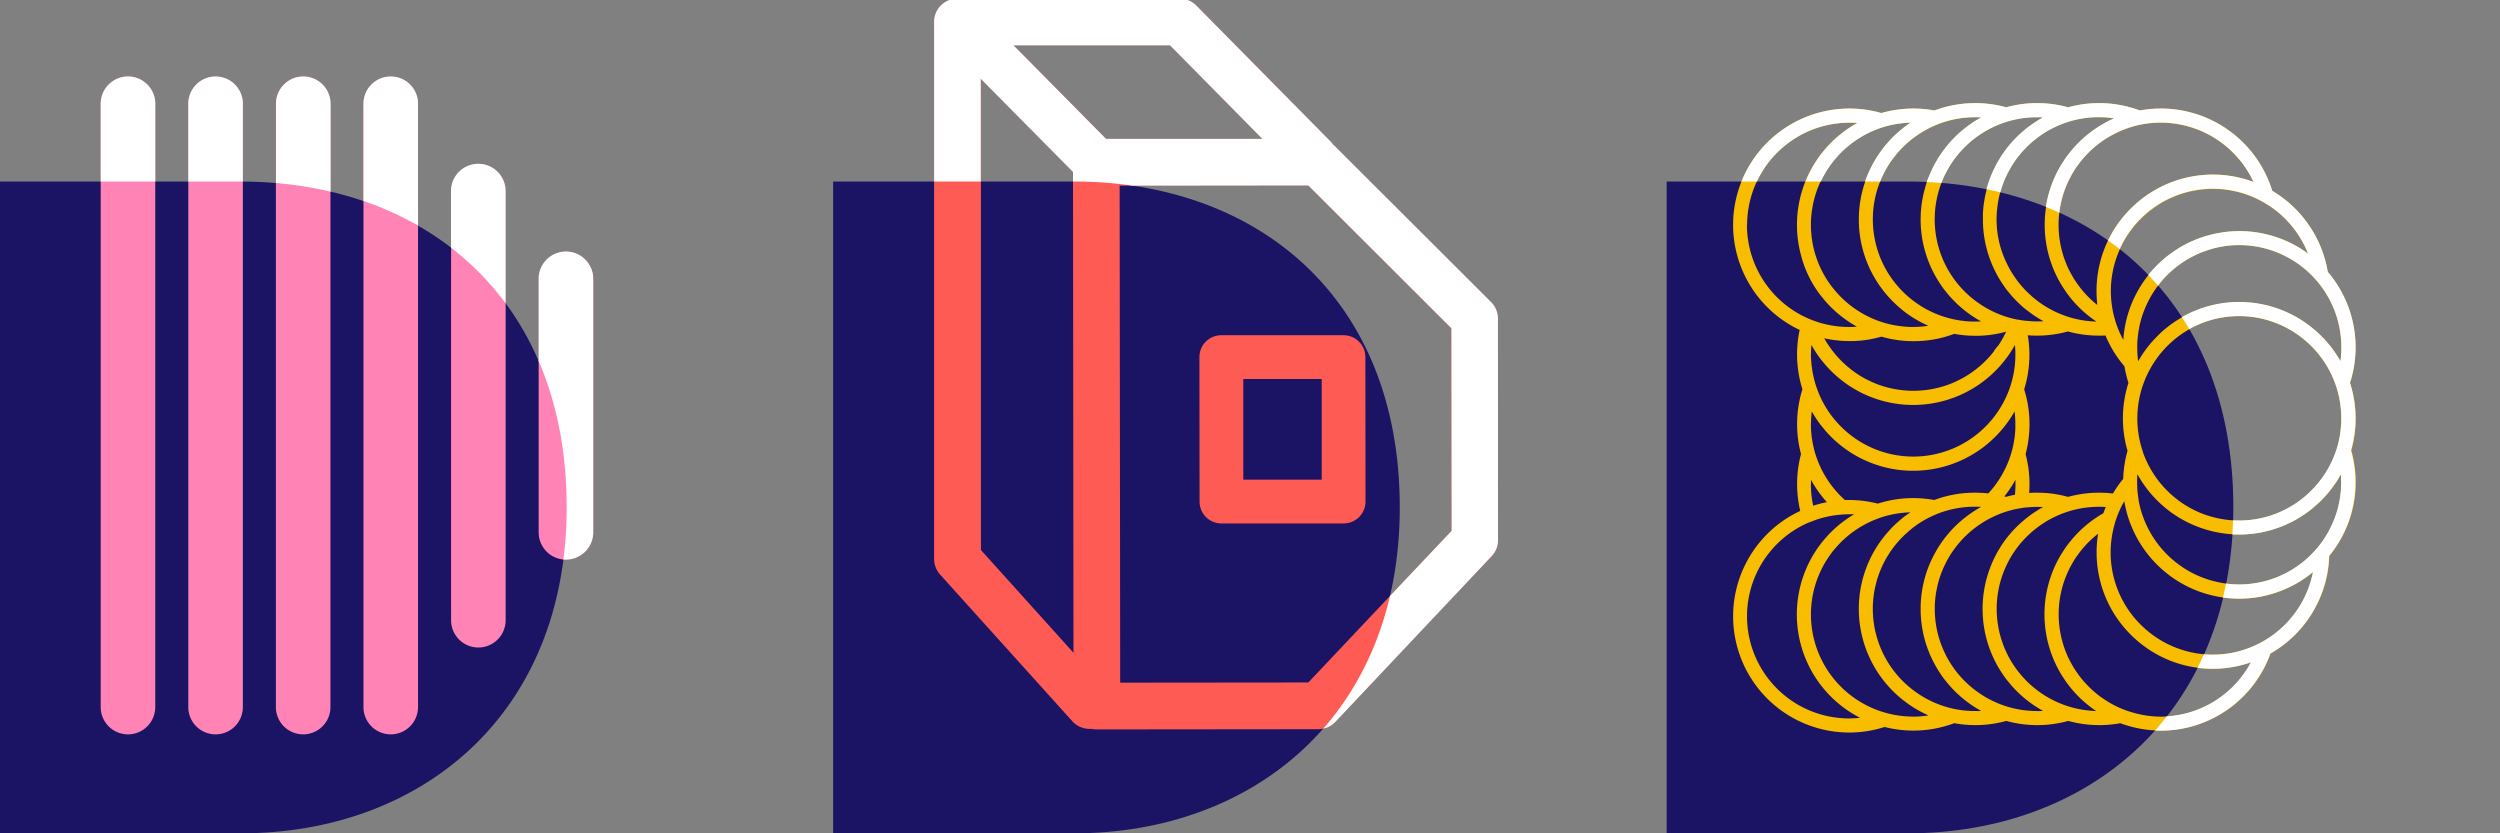 <svg id="D" xmlns="http://www.w3.org/2000/svg" viewBox="0 0 900 300"><rect x="0" y="0" width="900" height="300" fill="#808080" stroke="none"/><defs><style>.cls-1{fill:#1b1464;}.cls-2{fill:#ff83b5;}.cls-3{fill:#fff;}.cls-4{fill:#ff5b55;}.cls-5{fill:#f9bd00;}</style></defs><title>D_home</title><path class="cls-1" d="M86.68,65.36H0V300H86.68C151.47,300,204,257.39,204,182.69,204,106.06,151.47,65.36,86.68,65.36Z"/><path class="cls-2" d="M109.14,27.53a9.82,9.82,0,0,0-9.82,9.82v217.2a9.82,9.82,0,1,0,19.64,0V37.36A9.82,9.82,0,0,0,109.14,27.53Z"/><path class="cls-2" d="M77.61,27.53a9.82,9.82,0,0,0-9.82,9.82v217.2a9.82,9.82,0,1,0,19.64,0V37.36A9.82,9.82,0,0,0,77.61,27.53Z"/><path class="cls-2" d="M140.67,27.53a9.82,9.82,0,0,0-9.82,9.82v217.2a9.82,9.82,0,1,0,19.64,0V37.36A9.82,9.82,0,0,0,140.67,27.53Z"/><path class="cls-2" d="M172.21,59a9.82,9.82,0,0,0-9.82,9.82V223.28a9.82,9.82,0,1,0,19.64,0V68.79A9.82,9.82,0,0,0,172.21,59Z"/><path class="cls-2" d="M203.74,90.56a9.82,9.82,0,0,0-9.82,9.82v91.27a9.82,9.82,0,1,0,19.64,0V100.38A9.82,9.82,0,0,0,203.74,90.56Z"/><path class="cls-2" d="M46.07,27.53a9.82,9.82,0,0,0-9.82,9.82v217.2a9.82,9.82,0,1,0,19.64,0V37.36A9.82,9.82,0,0,0,46.07,27.53Z"/><path class="cls-3" d="M119,37.36a9.82,9.82,0,1,0-19.64,0V65.89A136.55,136.55,0,0,1,119,69V37.36Z"/><path class="cls-3" d="M86.68,65.36h0.75v-28a9.82,9.82,0,1,0-19.64,0v28H86.68Z"/><path class="cls-3" d="M150.49,37.36a9.82,9.82,0,1,0-19.64,0v35a113.58,113.58,0,0,1,19.64,8.84V37.36Z"/><path class="cls-3" d="M182,109.18V68.79a9.82,9.82,0,1,0-19.64,0V89.16A100.49,100.49,0,0,1,182,109.18Z"/><path class="cls-3" d="M203.74,90.56a9.82,9.82,0,0,0-9.82,9.82V130C200.4,145,204,162.62,204,182.69a147.65,147.65,0,0,1-1.17,18.74c0.3,0,.6,0,0.91,0a9.82,9.82,0,0,0,9.82-9.82V100.38A9.82,9.82,0,0,0,203.74,90.56Z"/><path class="cls-3" d="M55.9,37.36a9.82,9.82,0,1,0-19.64,0v28H55.9v-28Z"/><path class="cls-1" d="M386.59,65.34H299.93V300h86.66c64.8,0,117.33-42.62,117.33-117.33C503.92,106,451.39,65.34,386.59,65.34Z"/><path class="cls-4" d="M539.26,114.68a8.4,8.4,0,0,0-2.47-5.93L480.35,52.42c-0.15-.15-0.31-0.29-0.47-0.42a8.42,8.42,0,0,0-.87-1.05L430.67,2a8.4,8.4,0,0,0-6-2.5h-80a8.39,8.39,0,0,0-8.39,8.8c0,0.07,0,.13,0,0.2V201.22a8.4,8.4,0,0,0,2.16,5.62l47.57,52.78a8.38,8.38,0,0,0,6.24,2.78c0.26,0,.53,0,0.79,0a8.38,8.38,0,0,0,1.77.19h0l79.74-.08a8.4,8.4,0,0,0,6.1-2.63L537,200.2a8.4,8.4,0,0,0,2.29-5.77ZM421.19,16.31L454.46,50,398.17,50,364.84,16.31h56.36ZM353.13,198V28.35L386.28,61.9,386.45,235ZM471,245.69l-67.73.07L403.07,66.83l67.87-.07,51.52,51.42,0.08,72.92Z"/><path class="cls-4" d="M483.66,120.68h0l-44,0a7.88,7.88,0,0,0-7.87,7.89l0.05,52a7.88,7.88,0,0,0,7.88,7.87h0l44,0a7.88,7.88,0,0,0,7.87-7.89l-0.05-52A7.88,7.88,0,0,0,483.66,120.68Zm-36.07,52,0-36.23,28.23,0,0,36.23Z"/><path class="cls-3" d="M539.26,114.68a8.4,8.4,0,0,0-2.47-5.93L480.35,52.42c-0.15-.15-0.31-0.29-0.47-0.42a8.42,8.42,0,0,0-.87-1.05L430.67,2a8.4,8.4,0,0,0-6-2.5h-80a8.39,8.39,0,0,0-8.39,8.8c0,0.07,0,.13,0,0.2V65.35h16.79v-37L386.28,61.9v3.45h0.31a146.12,146.12,0,0,1,21,1.48l63.4-.07,51.52,51.42,0.08,72.92L500.4,214.55c-4.4,18.87-12.74,34.87-24,47.74a8.39,8.39,0,0,0,4.36-2.45L537,200.2a8.4,8.4,0,0,0,2.29-5.77ZM398.17,50L364.84,16.31h56.36L454.46,50Z"/><path class="cls-1" d="M686.67,65.34H600V300h86.66C751.47,300,804,257.38,804,182.67,804,106,751.47,65.34,686.67,65.34Z"/><path class="cls-5" d="M846,137.82a41.78,41.78,0,0,0-8-39.95,42,42,0,0,0-20-29.18,41.92,41.92,0,0,0-47.65-28.92,41.86,41.86,0,0,0-25.82-1.14,41.79,41.79,0,0,0-22.3,0,41.86,41.86,0,0,0-25.82,1.14,42.78,42.78,0,0,0-7.62-.69,41.54,41.54,0,0,0-11.52,1.62,41.42,41.42,0,0,0-11.51-1.62,41.86,41.86,0,0,0-17.88,79.7,41.79,41.79,0,0,0,1,21.36,41.88,41.88,0,0,0-.51,23.32,42,42,0,0,0-.28,20.47,41.85,41.85,0,0,0,17.7,79.78,41.44,41.44,0,0,0,12.67-2,41.91,41.91,0,0,0,25.06-1.36,41.93,41.93,0,0,0,18.75-.82,41.79,41.79,0,0,0,22.3,0,41.93,41.93,0,0,0,18.75.82,41.87,41.87,0,0,0,54.11-25.1,41.91,41.91,0,0,0,21.16-35.13,41.79,41.79,0,0,0,7.89-38A41.79,41.79,0,0,0,846,137.82Zm-3.08,35.81a36.86,36.86,0,0,1-25.1,34.88c-0.8.26-1.61,0.51-2.43,0.72s-1.66.4-2.5,0.55A36.61,36.61,0,0,1,796.2,209c-1-.26-1.94-0.58-2.88-0.93s-2.1-.83-3.11-1.31A37,37,0,0,1,771.48,186c-0.12-.34-0.23-0.67-0.35-1-0.24-.72-0.46-1.46-0.65-2.22l-0.06-.24c-0.2-.81-0.39-1.65-0.53-2.49a1.73,1.73,0,0,1,0-.22,36.18,36.18,0,0,1-.52-5.6c0-.2,0-0.42,0-0.62,0-1,0-1.92.11-2.87,0.4,0.71.8,1.4,1.23,2.08a42,42,0,0,0,5.06,6.51c0.82,0.87,1.68,1.7,2.57,2.49a42.18,42.18,0,0,0,3.42,2.74,42,42,0,0,0,23,7.83l1.39,0c0.72,0,1.44,0,2.15-.05a41.69,41.69,0,0,0,22.24-7.81c0.71-.52,1.41-1,2.08-1.61s1.35-1.14,2-1.74a42,42,0,0,0,8.19-10.48C842.84,171.71,842.88,172.66,842.88,173.63ZM819.2,227.9a35.89,35.89,0,0,1-3,2.1c-1,.63-2,1.22-3.1,1.75a36.59,36.59,0,0,1-16.49,3.91q-1.27,0-2.5-.09c-0.89-.05-1.77-0.14-2.64-0.27s-1.74-.27-2.59-0.46A36.65,36.65,0,0,1,774.21,228c-0.76-.59-1.49-1.2-2.21-1.85s-1.52-1.43-2.25-2.19a36.69,36.69,0,0,1-9.92-25.11,35.34,35.34,0,0,1,.32-4.78c0.13-1,.32-2.08.54-3.1s0.43-1.82.7-2.7a0.24,0.24,0,0,1,0-.08c0.34-1.12.73-2.22,1.17-3.28h0c0.22-.57.48-1.13,0.73-1.69s0.54-1.1.82-1.63c0.12-.24.25-0.48,0.39-0.71l0.26-.46,0.09,0.54,0.06,0.37c0.16,0.82.34,1.64,0.54,2.43a0.44,0.44,0,0,0,0,.05c0.2,0.82.44,1.65,0.7,2.45A42.06,42.06,0,0,0,791.84,213c0.88,0.32,1.79.61,2.7,0.87s1.75,0.48,2.64.66a41.67,41.67,0,0,0,8.92,1,42.24,42.24,0,0,0,8-.76c0.83-.16,1.67-0.36,2.49-0.57s1.65-.45,2.45-0.72a41.59,41.59,0,0,0,13.69-7.53A36.8,36.8,0,0,1,819.2,227.9Zm-46.8,29.64a35.06,35.06,0,0,1-4.52-1,34.1,34.1,0,0,1-4.23-1.47,36,36,0,0,1-5-2.59c-0.76-.47-1.5-1-2.23-1.48s-1.42-1.07-2.1-1.64a37.06,37.06,0,0,1-7.48-8.54c-0.53-.81-1-1.66-1.46-2.51s-1-1.9-1.37-2.88a36.76,36.76,0,0,1,.9-30.54c0.48-1,1-1.89,1.53-2.79s1-1.63,1.61-2.41a36.67,36.67,0,0,1,7.28-7.56,40.79,40.79,0,0,0-.55,6.73,41.77,41.77,0,0,0,13.74,31c0.68,0.62,1.38,1.22,2.1,1.79s1.4,1.08,2.12,1.59a41.62,41.62,0,0,0,13.56,6.22c0.87,0.22,1.77.42,2.66,0.59s1.79,0.29,2.69.41a42.4,42.4,0,0,0,5,.29,41.57,41.57,0,0,0,13.74-2.32A36.83,36.83,0,0,1,777.88,258,37.46,37.46,0,0,1,772.4,257.55Zm-19-1.64a34.32,34.32,0,0,1-4.6-.56,36.3,36.3,0,0,1-4.35-1.1,35.93,35.93,0,0,1-6.69-2.9c-0.78-.43-1.54-0.89-2.29-1.38s-1.47-1-2.17-1.54a36.76,36.76,0,0,1-7.56-7.76c-0.56-.78-1.1-1.59-1.61-2.42s-1.07-1.84-1.53-2.8a36.74,36.74,0,0,1-.9-30.53q0.63-1.46,1.37-2.87c0.45-.86.93-1.7,1.46-2.52A36.71,36.71,0,0,1,733.3,190c0.7-.54,1.43-1.06,2.17-1.54s1.5-1,2.29-1.38a35.93,35.93,0,0,1,6.69-2.9,36.3,36.3,0,0,1,4.35-1.1,34.32,34.32,0,0,1,4.6-.56c0.72-.05,1.45-0.07,2.19-0.07s1.68,0,2.5.09c-0.32.74-.61,1.49-0.89,2.27l-0.06,0c-0.8.46-1.59,0.93-2.35,1.45s-1.52,1-2.26,1.6a42.08,42.08,0,0,0-7.35,7.19c-0.56.69-1.1,1.4-1.6,2.12s-1,1.54-1.53,2.34a41.8,41.8,0,0,0-1.21,41.14c0.44,0.82.89,1.63,1.38,2.42s1,1.49,1.46,2.22a42.13,42.13,0,0,0,6,6.81c0.68,0.62,1.38,1.22,2.1,1.79s1.45,1.13,2.22,1.66c0.2,0.14.41,0.28,0.62,0.42Q754,256,753.4,255.91Zm-20.1.07c-0.74,0-1.47,0-2.19-.07a34.32,34.32,0,0,1-4.6-.56,36.44,36.44,0,0,1-9.61-3.24c-0.8-.4-1.6-0.83-2.36-1.29s-1.51-.93-2.24-1.45a36.85,36.85,0,0,1-9.08-9q-0.85-1.22-1.62-2.5c-0.56-.95-1.08-1.92-1.54-2.93a36.48,36.48,0,0,1-3.54-15.71,37.35,37.35,0,0,1,.2-3.86c0.09-.89.22-1.79,0.39-2.67s0.37-1.85.6-2.75a34.32,34.32,0,0,1,1.22-3.79,32.1,32.1,0,0,1,1.32-3c0.43-.89.89-1.76,1.4-2.61a36.85,36.85,0,0,1,8.07-9.48c0.68-.57,1.39-1.12,2.11-1.64s1.46-1,2.23-1.48a36.43,36.43,0,0,1,8.1-3.73c0.7-.22,1.42-0.43,2.14-0.61s1.46-.35,2.21-0.49l0.56-.09c0.88-.16,1.78-0.28,2.67-0.37,0.46,0,.91-0.08,1.37-0.1,0.72-.05,1.45-0.07,2.19-0.07s1.47,0,2.19.07c-0.75.41-1.48,0.83-2.19,1.3s-1.54,1-2.3,1.55-1.47,1.1-2.17,1.69l-0.37.32A40.35,40.35,0,0,0,723.8,192c-0.84,1-1.65,2-2.4,3.06-0.51.72-1,1.46-1.45,2.22s-1,1.6-1.39,2.43l-0.2.38a41.8,41.8,0,0,0,1.41,40.75c0.49,0.79,1,1.58,1.52,2.34s1,1.43,1.61,2.12a41.86,41.86,0,0,0,5.93,6.07c0.7,0.59,1.43,1.15,2.17,1.69s1.51,1.07,2.3,1.55,1.44,0.89,2.19,1.3C734.77,256,734,256,733.3,256Zm-21.35,0H711a36.09,36.09,0,0,1-3.65-.18,35.45,35.45,0,0,1-4.42-.71,36.33,36.33,0,0,1-8.37-3c-0.79-.4-1.56-0.82-2.32-1.27s-1.5-.93-2.23-1.44a36.74,36.74,0,0,1-15.38-35.71c0.12-.84.28-1.69,0.48-2.52s0.4-1.67.64-2.48A36.72,36.72,0,0,1,684,194.26a32.4,32.4,0,0,1,2.38-2.35l0.27-.24c0.66-.59,1.34-1.15,2-1.69l0.74-.55c0.47-.34.93-0.67,1.42-1a36.78,36.78,0,0,1,5.92-3.16,36.79,36.79,0,0,1,8.74-2.45,36.61,36.61,0,0,1,4.75-.4H711c0.74,0,1.47,0,2.19.07a41.88,41.88,0,0,0-3.75,2.33c-0.76.52-1.49,1.08-2.22,1.66s-1.43,1.17-2.11,1.78l-0.26.25a42.47,42.47,0,0,0-3.93,4.18,40.14,40.14,0,0,0-2.41,3.25c-0.5.74-1,1.5-1.42,2.28s-0.92,1.65-1.34,2.49a41.62,41.62,0,0,0-3.49,10.15c-0.17.85-.32,1.72-0.44,2.59s-0.21,1.7-.27,2.56c-0.08,1-.12,2.11-0.12,3.19a41.49,41.49,0,0,0,5.88,21.36c0.48,0.82,1,1.62,1.53,2.4s1,1.45,1.6,2.14a41.35,41.35,0,0,0,7.51,7.39c0.73,0.56,1.47,1.1,2.25,1.61s1.55,1,2.36,1.45l0.64,0.36Q712.57,256,711.95,256Zm-23.24,2c-0.61,0-1.21,0-1.81-.05a35.54,35.54,0,0,1-4.44-.49,34.88,34.88,0,0,1-4.25-1A36.76,36.76,0,0,1,657.35,202c0.46-.74.95-1.47,1.45-2.18s1-1.39,1.6-2.06a36.81,36.81,0,0,1,9.07-7.88c0.86-.54,1.76-1,2.68-1.5a33.77,33.77,0,0,1,3.15-1.41l0.85-.33a36.77,36.77,0,0,1,8.61-2c1-.11,2-0.17,3-0.2-0.51.33-1,.68-1.49,1-0.73.54-1.45,1.1-2.14,1.7s-1.31,1.13-1.94,1.73h0l-0.09.09c-0.7.66-1.38,1.36-2,2.07s-1.25,1.42-1.84,2.16a41.66,41.66,0,0,0-7.13,13.35c-0.26.82-.51,1.67-0.71,2.51s-0.4,1.7-.56,2.56a41.84,41.84,0,0,0,16,41c0.73,0.55,1.47,1.08,2.24,1.58s1.53,1,2.34,1.43a39.48,39.48,0,0,0,3.82,1.92A36.14,36.14,0,0,1,688.71,258Zm-23,.67a36.77,36.77,0,0,1-16.21-69.78c0.75-.38,1.53-0.72,2.32-1s1.58-.62,2.39-0.88a36.47,36.47,0,0,1,8.26-1.69c1.07-.1,2.15-0.15,3.24-0.15h0.79l1,0-0.51.29c-0.78.48-1.54,1-2.29,1.5a42.25,42.25,0,0,0-7.32,6.54c-0.59.67-1.17,1.36-1.72,2.07s-1.08,1.43-1.58,2.17a41.81,41.81,0,0,0,15.54,60.7A35.81,35.81,0,0,1,665.67,258.62Zm-13.75-84.36c0-.53,0-1,0-1.56a41.4,41.4,0,0,0,5.73,8.06,40,40,0,0,0-4.94,1.28A36.36,36.36,0,0,1,651.92,174.26Zm0-21.59a38,38,0,0,1,.28-4.59c0.55,1,1.14,1.93,1.76,2.86,0.51,0.75,1,1.47,1.59,2.18s1.12,1.41,1.71,2.08a41.81,41.81,0,0,0,62.89,0c0.6-.68,1.17-1.37,1.72-2.09s1.08-1.43,1.58-2.17c0.62-.92,1.21-1.88,1.76-2.86a38,38,0,0,1,.28,4.59c0,0.52,0,1,0,1.55a34.61,34.61,0,0,1-.51,4.74s0,0,0,0a34.81,34.81,0,0,1-1.07,4.49,36.75,36.75,0,0,1-8.16,14.16,42.39,42.39,0,0,0-4.7-.26A41.58,41.58,0,0,0,696.33,180a42.78,42.78,0,0,0-7.62-.69,41.63,41.63,0,0,0-12.7,2A41.73,41.73,0,0,0,665.67,180q-0.76,0-1.52,0a36.89,36.89,0,0,1-10.61-16.56,34.81,34.81,0,0,1-1.07-4.49s0,0,0,0a34.61,34.61,0,0,1-.51-4.74C651.93,153.7,651.92,153.18,651.92,152.67Zm0-25.07c0-1.16.05-2.31,0.16-3.44a42.18,42.18,0,0,0,2.61,4.13c0.52,0.71,1.06,1.41,1.62,2.09s1.14,1.35,1.74,2a42.51,42.51,0,0,0,8,6.71c0.79,0.51,1.61,1,2.44,1.45s1.8,1,2.72,1.39a41.86,41.86,0,0,0,35,0c0.92-.43,1.84-0.89,2.73-1.39s1.64-.95,2.43-1.45a42.19,42.19,0,0,0,8-6.71c0.6-.64,1.18-1.31,1.74-2s1.1-1.38,1.62-2.09a42.18,42.18,0,0,0,2.61-4.13c0.11,1.14.16,2.29,0.16,3.44a38,38,0,0,1-.28,4.59,36,36,0,0,1-.75,4.07,35.47,35.47,0,0,1-1.17,3.87,36.27,36.27,0,0,1-3.13,6.51c-0.45.75-.93,1.48-1.44,2.19s-1,1.41-1.59,2.08a36.75,36.75,0,0,1-56.82,0c-0.55-.67-1.09-1.36-1.6-2.07s-1-1.45-1.44-2.21a36.27,36.27,0,0,1-3.13-6.51,35.47,35.47,0,0,1-1.17-3.87,36,36,0,0,1-.75-4.07A38,38,0,0,1,651.92,127.6Zm-23-46.66a36.82,36.82,0,0,1,36.78-36.78c1,0,1.91,0,2.86.11a41.84,41.84,0,0,0-20.08,48.15A40.08,40.08,0,0,0,650,96.89a41.29,41.29,0,0,0,2,4.22c0.6,1.09,1.24,2.14,1.93,3.17,0.51,0.74,1,1.47,1.59,2.18s1.12,1.41,1.71,2.08a42.59,42.59,0,0,0,9.87,8.26c0.46,0.27.92,0.54,1.4,0.8-0.93.07-1.89,0.11-2.85,0.11h0a36.68,36.68,0,0,1-11.77-1.93h0c-0.8-.27-1.61-0.58-2.39-0.9l-0.63-.27q-0.85-.38-1.68-0.79c-0.45-.22-0.88-0.46-1.31-0.69A36.8,36.8,0,0,1,628.9,80.93Zm58.89-36.77-1,.66c-0.74.53-1.46,1.08-2.16,1.66s-1.4,1.17-2.07,1.8a41.7,41.7,0,0,0-11.31,17.55q-0.55,1.62-.95,3.29c-0.27,1.09-.49,2.19-0.66,3.31a40.7,40.7,0,0,0-.52,6.53,41.44,41.44,0,0,0,1.44,10.89c0.22,0.83.47,1.66,0.74,2.46s0.58,1.62.9,2.41A41.9,41.9,0,0,0,684.14,111c0.39,0.34.79,0.66,1.2,1,0.6,0.48,1.22.93,1.85,1.36l0.36,0.25c0.76,0.51,1.53,1,2.33,1.46,0.53,0.32,1.07.62,1.62,0.9q1.33,0.7,2.71,1.31a36.14,36.14,0,0,1-5.49.42c-1,0-1.92,0-2.87-.11a35.65,35.65,0,0,1-4.44-.62l-0.87-.18c-1.13-.26-2.25-0.57-3.33-0.93-0.41-.13-0.82-0.27-1.22-0.43a32.42,32.42,0,0,1-3.34-1.43,36.78,36.78,0,0,1-12.34-9.75c-0.55-.67-1.09-1.36-1.6-2.07s-1-1.44-1.44-2.19a36.44,36.44,0,0,1-3.5-7.58,34.45,34.45,0,0,1-1.12-4.23,36.12,36.12,0,0,1-.61-4.47c-0.08-.91-0.11-1.85-0.11-2.78A36.83,36.83,0,0,1,677.2,46a34.62,34.62,0,0,1,4.21-1.12,35.65,35.65,0,0,1,4.44-.62C686.48,44.22,687.13,44.19,687.79,44.17Zm23.22-2c0.74,0,1.47,0,2.19.07a41.88,41.88,0,0,0-3.75,2.33c-0.76.52-1.49,1.08-2.22,1.66s-1.43,1.17-2.11,1.78a42.32,42.32,0,0,0-6.35,7.32c-0.52.73-1,1.48-1.45,2.26s-0.95,1.64-1.37,2.48-0.77,1.58-1.12,2.39-0.66,1.61-1,2.43-0.56,1.63-.79,2.47A41.33,41.33,0,0,0,691.43,79a41.78,41.78,0,0,0,.57,6.9q0.21,1.31.52,2.59c0.2,0.88.44,1.77,0.71,2.63a40.88,40.88,0,0,0,3.88,8.89c0.47,0.82,1,1.63,1.51,2.41s1,1.47,1.58,2.17a41.79,41.79,0,0,0,7.75,7.69c0.73,0.56,1.47,1.1,2.25,1.61s1.55,1,2.36,1.45l0.64,0.36q-0.63,0-1.25.06H711c-0.93,0-1.86,0-2.77-.11-0.29,0-.58,0-0.87-0.07a36.36,36.36,0,0,1-13.25-3.94c-0.39-.19-0.77-0.4-1.15-0.61s-0.78-.46-1.16-0.69c-0.75-.46-1.49-0.95-2.21-1.47A36.84,36.84,0,0,1,676.9,92.76c-0.32-.78-0.61-1.59-0.87-2.4s-0.5-1.61-.7-2.43a36.79,36.79,0,0,1,.11-18.35c0.26-1,.59-2.05.95-3s0.78-2,1.25-3a36.78,36.78,0,0,1,9.45-12.46c0.67-.58,1.36-1.13,2.08-1.66s1.43-1,2.17-1.49a37,37,0,0,1,5.45-2.86A36.65,36.65,0,0,1,711,42.2Zm22.3,0c0.74,0,1.47,0,2.19.07-0.75.41-1.48,0.83-2.19,1.3s-1.54,1-2.3,1.55-1.47,1.1-2.17,1.69a42.51,42.51,0,0,0-7.43,8c-0.51.72-1,1.46-1.45,2.22s-1,1.6-1.39,2.43a41.36,41.36,0,0,0-4.05,11.46c-0.18.95-.34,1.91-0.46,2.88s-0.22,2.1-.27,3.17c0,0.66,0,1.32,0,2a41.54,41.54,0,0,0,4.62,19.1c0.45,0.86.91,1.71,1.41,2.53s1,1.58,1.52,2.34,1,1.43,1.61,2.12c0.75,0.95,1.54,1.86,2.38,2.73l0.67,0.69c0.52,0.53,1.06,1,1.61,1.53s0.84,0.74,1.28,1.11,0.64,0.52,1,.77,0.8,0.62,1.21.91c0.75,0.55,1.51,1.07,2.3,1.55s1.44,0.89,2.19,1.3c-0.72.05-1.45,0.07-2.19,0.07s-1.47,0-2.19-.07-1.46-.1-2.18-0.19h-0.15c-0.76-.1-1.51-0.21-2.27-0.36l-0.1,0A3.2,3.2,0,0,1,726,115c-0.69-.13-1.38-0.29-2.06-0.48-0.3-.07-0.61-0.16-0.91-0.25l-0.84-.25a36.62,36.62,0,0,1-5.26-2.14c-0.8-.4-1.6-0.83-2.36-1.29s-1.51-.93-2.24-1.45A36.55,36.55,0,0,1,703,99.82c-0.57-.81-1.1-1.65-1.6-2.51s-1.06-1.92-1.51-2.93c-0.33-.68-0.62-1.38-0.89-2.09-0.38-.95-0.7-1.92-1-2.91s-0.51-1.83-.7-2.75a36.86,36.86,0,0,1,.77-18.31c0.24-.82.52-1.63,0.83-2.42,0-.13.09-0.25,0.14-0.38,0.25-.67.54-1.33,0.84-2,0.16-.35.33-0.69,0.51-1,0.44-.89.92-1.77,1.43-2.61a37,37,0,0,1,7.87-9.14c0.68-.57,1.39-1.12,2.11-1.64s1.46-1,2.23-1.48a36.41,36.41,0,0,1,12.45-4.83,34.32,34.32,0,0,1,4.6-.56C731.83,42.22,732.56,42.2,733.3,42.2Zm22.3,0a37.22,37.22,0,0,1,5.47.41,40.55,40.55,0,0,0-3.92,2c-0.8.46-1.59,0.93-2.35,1.45s-1.52,1-2.26,1.6a42.08,42.08,0,0,0-7.35,7.19c-0.56.69-1.1,1.4-1.6,2.12s-1,1.54-1.53,2.34a41.8,41.8,0,0,0-1.21,41.14c0.44,0.82.89,1.63,1.38,2.42s1,1.49,1.46,2.22a42.13,42.13,0,0,0,6,6.81c0.68,0.62,1.38,1.22,2.1,1.79s1.45,1.13,2.22,1.66c0.2,0.14.41,0.28,0.62,0.42q-0.62,0-1.25-.06a34.32,34.32,0,0,1-4.6-.56,36.3,36.3,0,0,1-4.35-1.1,35.93,35.93,0,0,1-6.69-2.9c-0.78-.43-1.54-0.89-2.29-1.38s-1.47-1-2.17-1.54a33.86,33.86,0,0,1-2.77-2.35,33.29,33.29,0,0,1-2.51-2.57,36.24,36.24,0,0,1-2.28-2.85l-0.49-.7c-0.39-.56-0.76-1.13-1.12-1.72-0.55-.9-1.07-1.84-1.53-2.8A36.3,36.3,0,0,1,719,83.12a37.23,37.23,0,0,1-.23-4.15V78.6A34.06,34.06,0,0,1,719,75a36.54,36.54,0,0,1,2.67-10.36q0.63-1.46,1.37-2.87c0.45-.86.93-1.7,1.46-2.52a36.71,36.71,0,0,1,8.77-9.55c0.7-.54,1.43-1.06,2.17-1.54s1.5-1,2.29-1.38a35.93,35.93,0,0,1,6.69-2.9,36.3,36.3,0,0,1,4.35-1.1,34.32,34.32,0,0,1,4.6-.56C754.12,42.22,754.85,42.2,755.59,42.2Zm23.21,2A36.86,36.86,0,0,1,811.27,65.5a41.74,41.74,0,0,0-14.65-2.64c-0.79,0-1.59,0-2.37.06s-1.78.13-2.65,0.24-1.76.23-2.62,0.4a41.3,41.3,0,0,0-14.91,5.91q-1.16.73-2.26,1.55c-0.77.56-1.52,1.16-2.26,1.79a41.78,41.78,0,0,0-14.8,31.91q0,2,.18,4c0,0.37.07,0.72,0.12,1.08l-0.76-.62a37.06,37.06,0,0,1-7.48-8.54c-0.53-.81-1-1.66-1.46-2.51s-1-1.9-1.37-2.88a36.76,36.76,0,0,1,.9-30.54c0.48-1,1-1.89,1.53-2.79s1-1.63,1.61-2.41a36.94,36.94,0,0,1,8.84-8.72c0.73-.51,1.47-1,2.25-1.44s1.54-.89,2.35-1.29a36.46,36.46,0,0,1,8.33-3,35.15,35.15,0,0,1,4.42-.71,36.14,36.14,0,0,1,3.66-.18h0.92Zm52.08,47.15a41.67,41.67,0,0,0-11.37-5.93c-0.81-.27-1.64-0.53-2.48-0.75s-1.66-.43-2.5-0.6a41.85,41.85,0,0,0-8.42-.85,41.43,41.43,0,0,0-9,1c-0.9.19-1.79,0.42-2.66,0.67s-1.83.56-2.72,0.88a42.07,42.07,0,0,0-26.13,28.65c-0.1.39-.19,0.77-0.28,1.16-0.13.54-.24,1.09-0.35,1.64-0.06.28-.11,0.59-0.16,0.88-0.1.6-.19,1.21-0.27,1.82,0,0.24-.05.5-0.08,0.74-0.06.58-.11,1.15-0.14,1.73q-0.58-1.07-1.1-2.16a0,0,0,0,0,0,0c-0.37-.78-0.7-1.59-1-2.4-0.11-.28-0.21-0.58-0.32-0.86-0.18-.52-0.36-1-0.51-1.58s-0.34-1.15-.48-1.73c-0.22-.88-0.41-1.78-0.56-2.69s-0.29-2-.38-3-0.14-2.07-.14-3.13v-0.32a36.68,36.68,0,0,1,10.23-25.13c0.79-.82,1.63-1.61,2.49-2.37s1.58-1.3,2.41-1.9a36.4,36.4,0,0,1,15.84-6.61c0.84-.14,1.7-0.25,2.57-0.32s1.71-.13,2.58-0.14h0.65a36.57,36.57,0,0,1,17,4.16c1,0.53,2,1.11,3,1.74a33.67,33.67,0,0,1,2.88,2.06A37.06,37.06,0,0,1,830.88,91.32Zm12,33.73a36.58,36.58,0,0,1-.34,5,41.93,41.93,0,0,0-7.23-9.37c-0.64-.63-1.31-1.24-2-1.82s-1.38-1.16-2.09-1.69a41.56,41.56,0,0,0-22.17-8.31c-1-.07-2-0.1-3-0.1h-0.42c-1.36,0-2.7.09-4,.23a41.7,41.7,0,0,0-21.33,8.66c-1.06.82-2.07,1.71-3,2.62s-1.62,1.6-2.38,2.45a41.49,41.49,0,0,0-5.15,7.13l-0.11.19c0-.12,0-0.24-0.05-0.37a38.39,38.39,0,0,1-.28-4.61c0-1,0-2.07.13-3.1q0.11-1.28.3-2.53c0.05-.38.11-0.74,0.19-1.12s0.17-.92.27-1.38,0.25-1.08.41-1.61c0.3-1.12.66-2.22,1.07-3.28A37,37,0,0,1,790,92c1-.5,2.08-1,3.17-1.36s1.92-.68,2.91-1a36.74,36.74,0,0,1,17.69-.6c0.83,0.17,1.66.39,2.47,0.62s1.63,0.49,2.42.78a37,37,0,0,1,14.47,9.63,35.16,35.16,0,0,1,2.8,3.44,36.1,36.1,0,0,1,2.47,3.9A36.53,36.53,0,0,1,842.88,125Zm-77,37.06a41.23,41.23,0,0,0-1.6,10.26,41.6,41.6,0,0,0-3.7,5.27,42.36,42.36,0,0,0-5-.29,41.63,41.63,0,0,0-11.15,1.51,41.58,41.58,0,0,0-11.15-1.51c-1,0-1.91,0-2.86.1,0.08-1.06.12-2.12,0.12-3.19a41.65,41.65,0,0,0-1.41-10.8,41.88,41.88,0,0,0-.51-23.32A42,42,0,0,0,730,120.7c1.1,0.09,2.19.13,3.3,0.13a41.58,41.58,0,0,0,11.15-1.51,41.63,41.63,0,0,0,11.15,1.51c0.79,0,1.59,0,2.37-.06a41.85,41.85,0,0,0,6.84,11.12,41.1,41.1,0,0,0,1.44,5.93A41.79,41.79,0,0,0,765.86,162.11Zm-43.71,16.76c-0.22-.07-0.45-0.13-0.68-0.18a40.78,40.78,0,0,0,4-6c0,0.52,0,1,0,1.56a37.35,37.35,0,0,1-.2,3.86C724.23,178.32,723.18,178.57,722.15,178.86Zm-4.29-52.59c-0.53.69-1.08,1.35-1.65,2a37.25,37.25,0,0,1-10,7.95c-1,.53-2,1-3,1.46a36.2,36.2,0,0,1-3.77,1.38,36.82,36.82,0,0,1-21.44,0,34,34,0,0,1-3.77-1.38c-1-.44-2-0.92-3-1.45a37.28,37.28,0,0,1-10-8c-0.57-.64-1.12-1.31-1.65-2s-1-1.38-1.5-2.1-1-1.56-1.45-2.38q1.6,0.37,3.23.58c1.12,0.16,2.26.28,3.39,0.35,0.81,0.05,1.63.07,2.45,0.07,0.55,0,1.1,0,1.64,0a41.19,41.19,0,0,0,9.88-1.59,41.89,41.89,0,0,0,26.22-1c1.1,0.2,2.22.37,3.34,0.48a42.21,42.21,0,0,0,4.26.21h0.77c1.28,0,2.54-.1,3.79-0.23a40.75,40.75,0,0,0,6.51-1.25,36.56,36.56,0,0,1-2.72,4.85C718.89,124.89,718.39,125.59,717.86,126.28Zm124.29,31.63a34.61,34.61,0,0,1-1.12,4.21,36.89,36.89,0,0,1-9,14.51c-0.61.6-1.23,1.19-1.88,1.75s-1.32,1.11-2,1.63a36.84,36.84,0,0,1-33.85,5.44l-0.05,0a37.6,37.6,0,0,1-3.56-1.42,37,37,0,0,1-16.16-14.52c-0.45-.73-0.86-1.47-1.25-2.25s-0.75-1.53-1.09-2.33h0c-0.39-.9-0.74-1.83-1-2.77a34.61,34.61,0,0,1-1.12-4.21,36,36,0,0,1-.62-4.46c-0.07-.95-0.11-1.89-0.11-2.86a36.58,36.58,0,0,1,.34-5,37.14,37.14,0,0,1,.77-4c0.29-1.17.65-2.32,1.06-3.44l0.12-.35c0.26-.7.54-1.39,0.84-2.07s0.74-1.59,1.15-2.36A36.88,36.88,0,0,1,787,119.2,36.69,36.69,0,0,1,798,114.71a35.31,35.31,0,0,1,5.62-.8c0.81-.06,1.64-0.09,2.46-0.09a36.63,36.63,0,0,1,23,8.11q1,0.82,2,1.71c0.64,0.6,1.25,1.21,1.85,1.85a36.81,36.81,0,0,1,7.64,12.34,36.42,36.42,0,0,1,1.18,3.79,37.14,37.14,0,0,1,.77,4,36.58,36.58,0,0,1,.34,5c0,1,0,1.91-.11,2.86A36,36,0,0,1,842.15,157.91Z"/><path class="cls-3" d="M846,137.82a41.78,41.78,0,0,0-8-39.95,42,42,0,0,0-20-29.18,41.92,41.92,0,0,0-47.65-28.92,41.86,41.86,0,0,0-25.82-1.14,41.79,41.79,0,0,0-22.29,0,41.86,41.86,0,0,0-25.82,1.14,42.78,42.78,0,0,0-7.62-.69,41.54,41.54,0,0,0-11.52,1.62,41.42,41.42,0,0,0-11.51-1.62,41.92,41.92,0,0,0-38.84,26.27h5.54a36.82,36.82,0,0,1,33.3-21.19c1,0,1.91,0,2.86.11a42.1,42.1,0,0,0-18.65,21.08h5.52A37,37,0,0,1,677.2,46a34.66,34.66,0,0,1,4.21-1.12,35.64,35.64,0,0,1,4.44-.62c0.64-.05,1.29-0.08,1.94-0.1l-1,.66c-0.74.53-1.46,1.08-2.16,1.66s-1.4,1.17-2.07,1.8a41.71,41.71,0,0,0-11.13,17.07h5.4c0.25-.62.51-1.23,0.79-1.83a36.77,36.77,0,0,1,9.45-12.46c0.67-.58,1.36-1.13,2.08-1.66s1.43-1,2.17-1.49a37,37,0,0,1,5.45-2.86A36.65,36.65,0,0,1,711,42.2c0.74,0,1.47,0,2.2.07a41.89,41.89,0,0,0-3.75,2.33c-0.76.52-1.49,1.08-2.22,1.66s-1.43,1.17-2.11,1.78a42.31,42.31,0,0,0-6.35,7.32c-0.52.73-1,1.48-1.45,2.26s-0.95,1.64-1.37,2.48-0.77,1.58-1.12,2.39-0.66,1.61-1,2.43c-0.07.2-.13,0.41-0.2,0.61q2.65,0.12,5.27.33c0-.11.08-0.21,0.12-0.32,0.25-.67.54-1.33,0.84-2,0.16-.35.33-0.69,0.51-1,0.44-.89.92-1.77,1.43-2.61a37,37,0,0,1,7.87-9.14c0.68-.57,1.39-1.12,2.11-1.64s1.46-1,2.23-1.48a36.42,36.42,0,0,1,12.45-4.83,34.33,34.33,0,0,1,4.6-.56c0.72-.05,1.45-0.07,2.2-0.07s1.47,0,2.19.07c-0.75.41-1.48,0.83-2.19,1.3s-1.54,1-2.3,1.55-1.47,1.1-2.17,1.69a42.5,42.5,0,0,0-7.43,8c-0.51.72-1,1.46-1.45,2.22s-1,1.6-1.39,2.43a41.38,41.38,0,0,0-3.4,8.66q2.51,0.51,5,1.11a36.64,36.64,0,0,1,1.57-4.57q0.63-1.46,1.37-2.87c0.45-.86.93-1.7,1.46-2.52a36.71,36.71,0,0,1,8.77-9.55c0.7-.54,1.43-1.06,2.17-1.54s1.5-1,2.29-1.38a35.93,35.93,0,0,1,6.69-2.9,36.31,36.31,0,0,1,4.35-1.1,34.33,34.33,0,0,1,4.6-.56c0.72-.05,1.45-0.07,2.19-0.07a37.22,37.22,0,0,1,5.47.41,40.57,40.57,0,0,0-3.92,2c-0.8.46-1.59,0.93-2.35,1.45s-1.52,1-2.26,1.6a42.08,42.08,0,0,0-7.35,7.19c-0.56.69-1.1,1.4-1.6,2.12s-1,1.54-1.53,2.34a41.57,41.57,0,0,0-5.53,15.2q2.45,1,4.83,2.07a36.36,36.36,0,0,1,3.53-11.88c0.48-1,1-1.89,1.53-2.79s1-1.63,1.61-2.41a36.94,36.94,0,0,1,8.84-8.72c0.73-.51,1.47-1,2.25-1.44s1.54-.89,2.35-1.29a36.46,36.46,0,0,1,8.33-3,35.15,35.15,0,0,1,4.42-.71,36.13,36.13,0,0,1,3.66-.18h0.92A36.86,36.86,0,0,1,811.27,65.5a41.74,41.74,0,0,0-14.65-2.64c-0.79,0-1.59,0-2.37.06s-1.78.13-2.65,0.24-1.76.23-2.62,0.4a41.3,41.3,0,0,0-14.91,5.91q-1.16.73-2.26,1.55c-0.77.56-1.52,1.16-2.26,1.79a42.11,42.11,0,0,0-10.65,13.77q2.12,1.49,4.16,3.09a36.93,36.93,0,0,1,7-10.4c0.79-.82,1.63-1.61,2.49-2.37s1.58-1.3,2.41-1.9a36.4,36.4,0,0,1,15.84-6.61c0.84-.14,1.7-0.25,2.57-0.32s1.71-.13,2.58-0.14h0.65a36.57,36.57,0,0,1,17,4.16c1,0.53,2,1.11,3,1.74a33.68,33.68,0,0,1,2.88,2.06,37.06,37.06,0,0,1,11.44,15.43,41.67,41.67,0,0,0-11.37-5.93c-0.81-.27-1.64-0.53-2.48-0.75s-1.66-.43-2.5-0.6a41.86,41.86,0,0,0-8.42-.85,41.43,41.43,0,0,0-9,1c-0.9.19-1.79,0.42-2.66,0.67s-1.83.56-2.72,0.88A42.07,42.07,0,0,0,773.39,99q1.79,1.84,3.48,3.79A37,37,0,0,1,790,92c1-.5,2.08-1,3.17-1.36s1.92-.68,2.91-1a36.74,36.74,0,0,1,17.69-.6c0.83,0.17,1.66.39,2.47,0.62s1.63,0.49,2.42.78a37,37,0,0,1,14.47,9.63,35.14,35.14,0,0,1,2.8,3.44,36.12,36.12,0,0,1,2.47,3.9A36.81,36.81,0,0,1,842.55,130a41.92,41.92,0,0,0-7.23-9.37c-0.64-.63-1.31-1.24-2-1.82s-1.38-1.16-2.09-1.69a41.56,41.56,0,0,0-22.17-8.31c-1-.07-2-0.1-3-0.1h-0.42c-1.36,0-2.7.09-4,.23a41.52,41.52,0,0,0-16.17,5.22q1.37,2.12,2.65,4.32a36.67,36.67,0,0,1,9.88-3.8,35.31,35.31,0,0,1,5.62-.8c0.81-.06,1.64-0.09,2.46-0.09a36.64,36.64,0,0,1,23,8.11q1,0.82,2,1.71c0.64,0.6,1.25,1.21,1.85,1.85a36.82,36.82,0,0,1,7.64,12.34,36.45,36.45,0,0,1,1.18,3.79,37.13,37.13,0,0,1,.77,4,36.58,36.58,0,0,1,.34,5c0,1,0,1.91-.11,2.86a36,36,0,0,1-.62,4.46,34.56,34.56,0,0,1-1.12,4.21,36.89,36.89,0,0,1-9,14.51c-0.61.6-1.23,1.19-1.88,1.75s-1.32,1.11-2,1.63a36.59,36.59,0,0,1-22.06,7.37c-0.74,0-1.47,0-2.19-.07q-0.08,2.56-.23,5.07l1,0.06,1.39,0c0.72,0,1.44,0,2.15-.05a41.69,41.69,0,0,0,22.24-7.81c0.71-.52,1.41-1,2.08-1.61s1.35-1.14,2-1.74a42,42,0,0,0,8.19-10.48c0.07,0.95.11,1.9,0.11,2.87a36.86,36.86,0,0,1-25.1,34.88c-0.8.26-1.61,0.51-2.43,0.72s-1.66.4-2.5,0.55a36,36,0,0,1-6.75.63,36.94,36.94,0,0,1-4.68-.31q-0.49,2.52-1.07,5a41.63,41.63,0,0,0,5.75.41,42.23,42.23,0,0,0,8-.76c0.83-.16,1.67-0.36,2.49-0.57s1.65-.45,2.45-0.72a41.59,41.59,0,0,0,13.69-7.53,36.8,36.8,0,0,1-13.53,22,35.87,35.87,0,0,1-3,2.1c-1,.63-2,1.22-3.1,1.75a36.59,36.59,0,0,1-16.49,3.91q-1.26,0-2.5-.09l-0.63-.05q-1.1,2.47-2.3,4.86l0.45,0.07a42.41,42.41,0,0,0,5,.29,41.57,41.57,0,0,0,13.74-2.32,36.85,36.85,0,0,1-30.26,19.44Q778,260.5,775.83,263c0.68,0,1.36.05,2.05,0.05a42,42,0,0,0,39.43-27.76,41.91,41.91,0,0,0,21.16-35.13,41.79,41.79,0,0,0,7.89-38A41.79,41.79,0,0,0,846,137.82Z"/></svg>